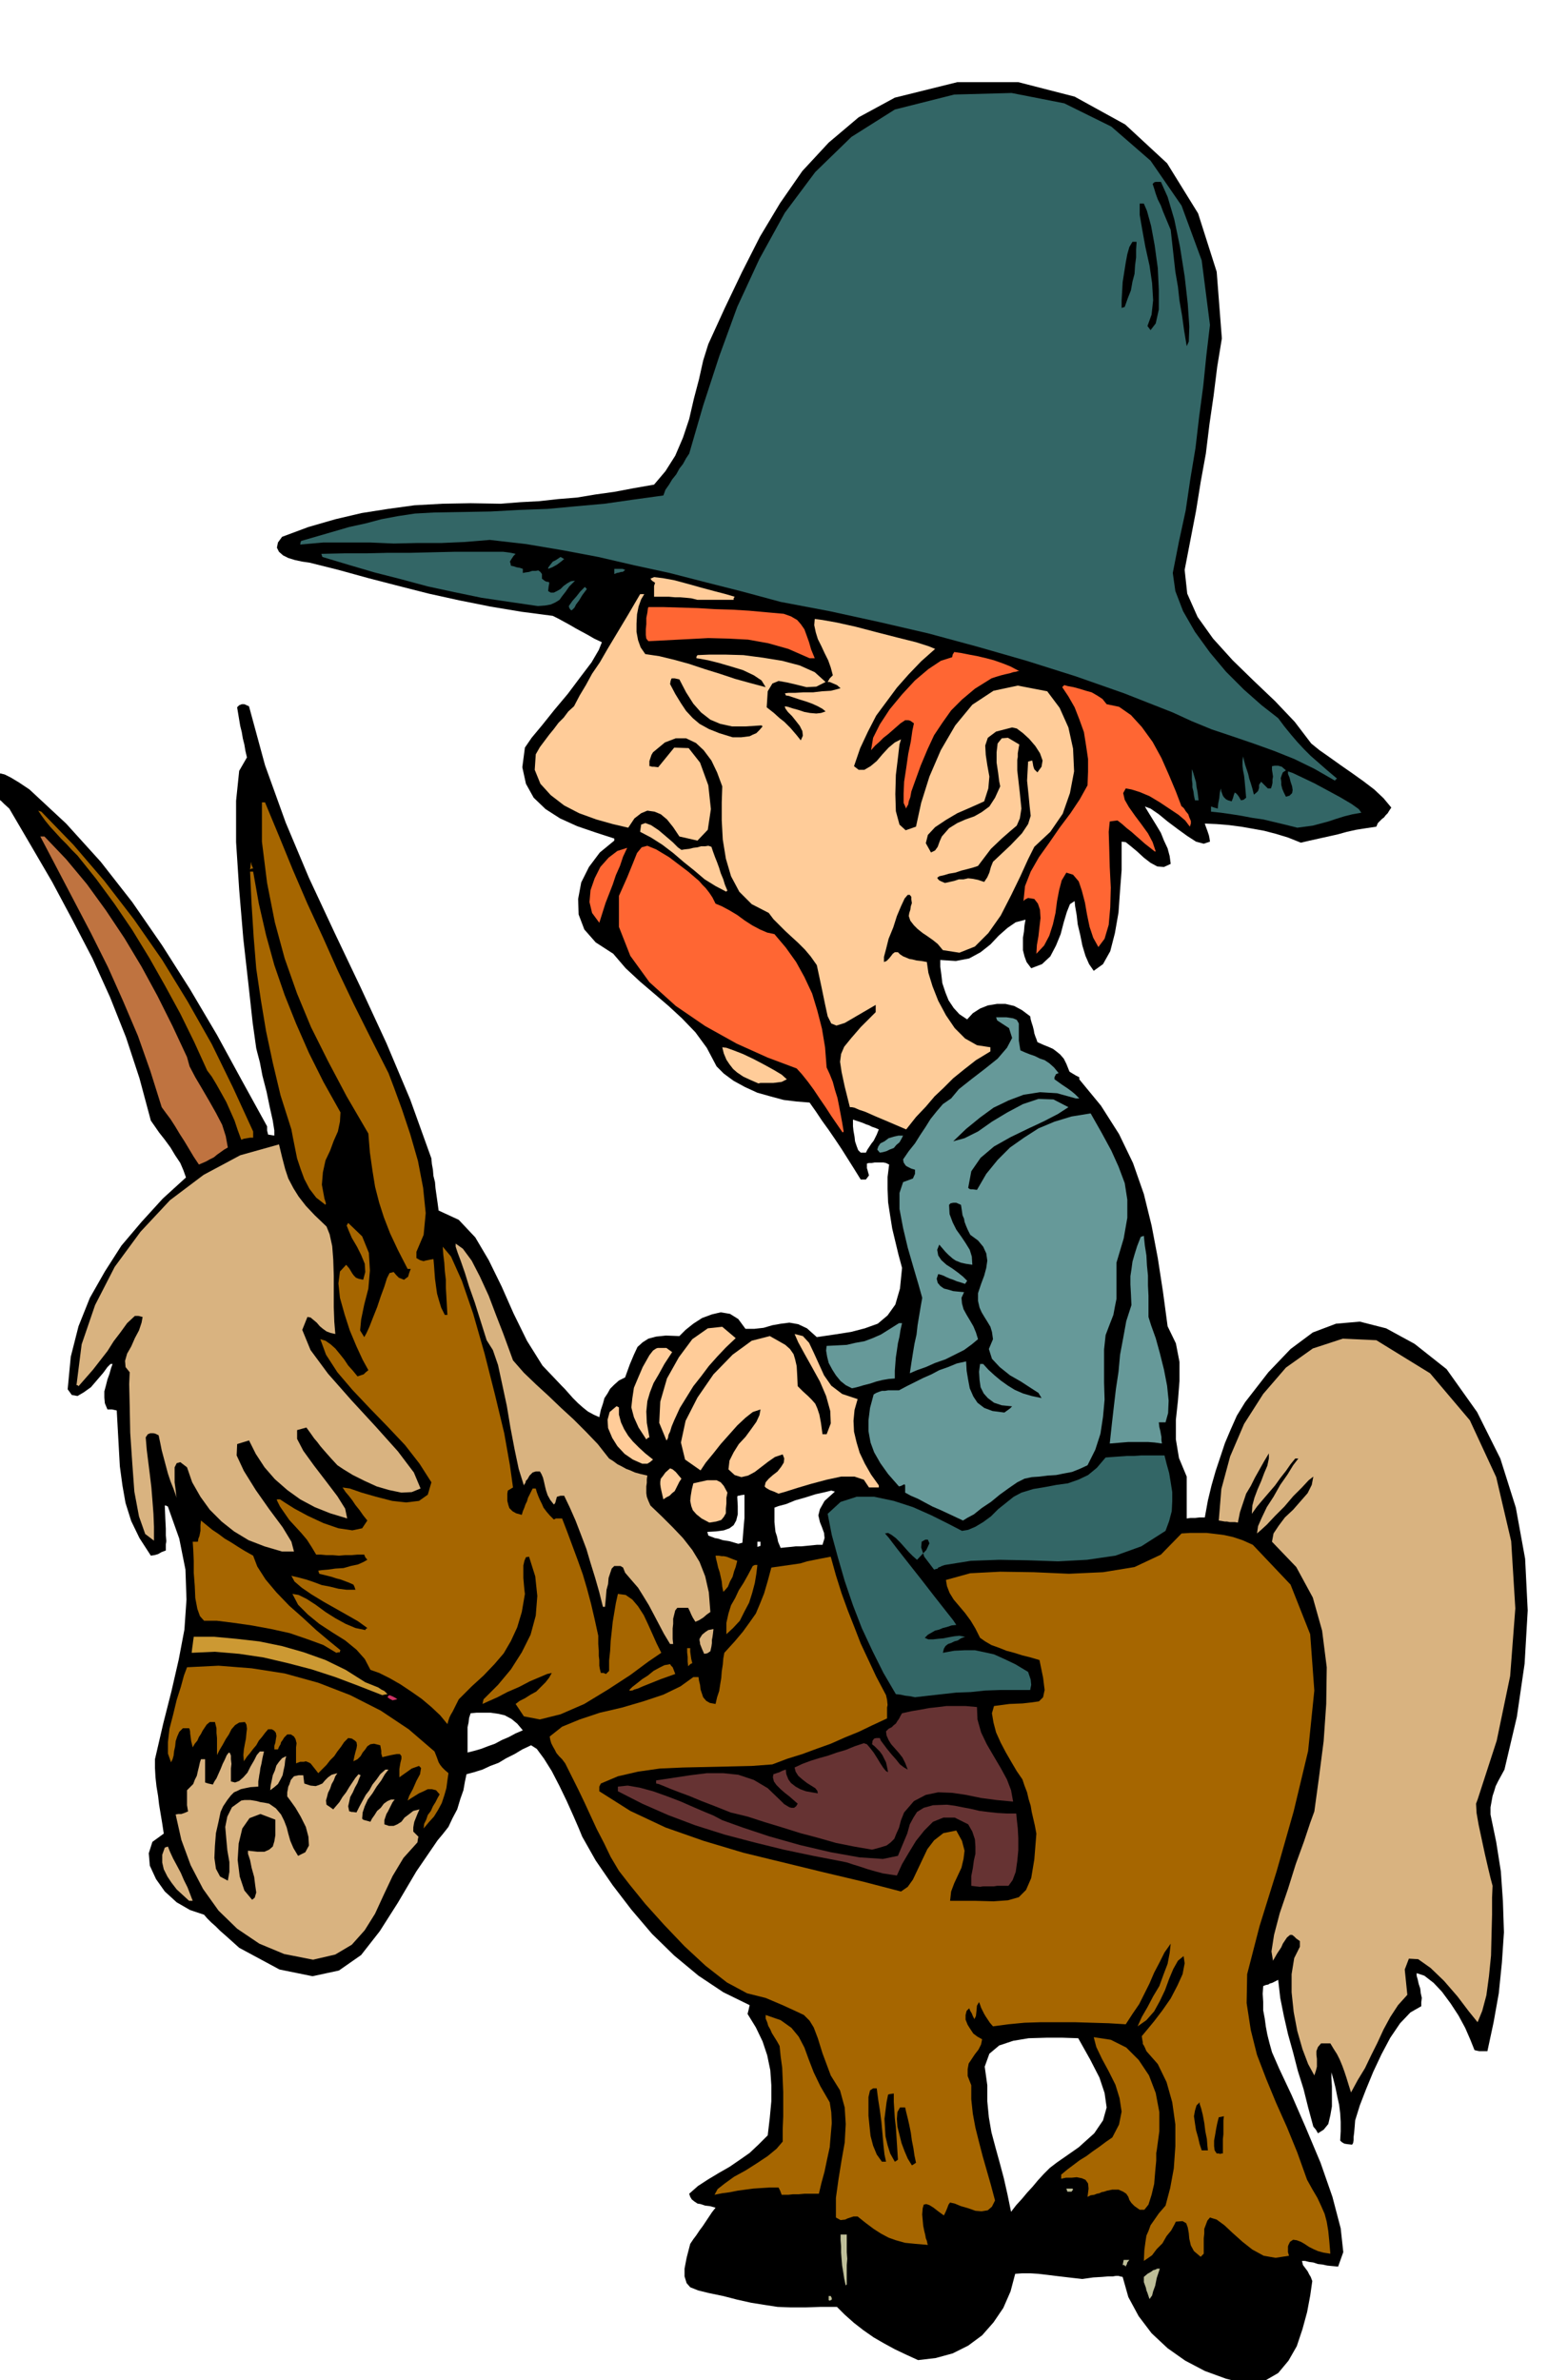 <svg xmlns="http://www.w3.org/2000/svg" fill-rule="evenodd" height="744.396" preserveAspectRatio="none" stroke-linecap="round" viewBox="0 0 3035 4607" width="490.455"><style>.brush1{fill:#000}.pen1{stroke:none}.brush2{fill:#bfbf99}.brush3{fill:#a66600}.brush4{fill:#d9b380}.brush5{fill:#633}.brush7{fill:#366}.brush9{fill:#fc9}.brush10{fill:#699}.brush12{fill:#f63}</style><path class="pen1 brush1" d="m2417 4615-44-11-41-15-38-20-34-24-31-29-25-33-20-37-11-39-5-1-3-1h-5l-6 1h-9l-12 1-17 1-21 3-18-2-17-2-17-2-16-2-17-2-16-1h-15l-14 1-9 34-14 32-19 28-22 25-27 20-30 15-33 9-34 4-24-11-21-10-22-12-19-11-20-14-18-14-18-16-15-15h-32l-29 1h-28l-26-1-26-4-25-4-27-6-27-7-29-6-20-5-15-6-7-8-4-13v-15l4-21 7-27 6-9 6-8 6-9 6-8 6-9 6-9 6-9 7-9-11-3-9-1-9-3-6-1-6-4-5-4-3-5-2-6 17-15 20-13 20-12 21-12 19-13 20-14 17-16 18-18 4-34 3-32v-31l-2-29-6-29-9-27-13-27-16-26 2-8 2-9-51-25-48-32-47-39-43-42-40-47-36-47-33-48-26-46-7-17-10-23-13-29-14-29-15-29-15-24-14-19-11-7-17 8-15 9-16 8-15 9-16 6-15 7-16 5-15 4-3 14-3 17-6 17-6 20-9 17-8 17-11 14-10 12-41 60-36 61-35 55-36 46-43 30-51 11-64-13-78-42-10-9-10-9-9-8-8-7-9-9-8-7-8-8-6-7-27-9-26-15-23-21-17-24-12-26-2-24 7-22 22-16-3-20-3-18-3-18-2-17-3-18-2-18-1-18v-17l16-69 16-63 14-61 11-58 4-58-2-58-12-60-22-62-4-2h-2l1 25 1 20v13l1 11-1 6v12l-8 3-7 4-7 2-7 1-22-34-16-33-11-35-6-34-5-37-2-36-2-36-2-36-9-2h-9l-5-12-1-11v-12l3-11 3-12 4-11 3-11 3-8h-4l-6 6-8 11-12 14-12 14-14 10-12 7-11-2-8-11 6-63 15-59 22-55 29-51 32-50 39-46 41-45 45-41-5-14-6-14-10-15-9-15-11-15-11-14-9-13-7-10-22-82-26-79-31-78-34-75-39-75-39-73-42-72-41-70-10-9-6-6-7-5-6-3v-21l3-14 3-8 6-2 8 2 12 6 15 9 21 14 71 66 67 74 61 78 58 84 54 85 52 88 48 88 49 89v8l2 8 6 1 6 1v-10l-3-19-6-27-6-29-8-31-5-26-5-19-2-8-7-50-8-73-10-89-8-95-6-92v-80l6-58 15-26-3-13-2-12-3-12-2-12-3-12-2-12-2-12-2-12 4-4 5-2h5l9 4 31 114 40 111 45 107 50 107 50 105 50 108 46 109 41 114 1 11 2 11 1 12 3 12 1 12 2 14 2 14 2 15 39 18 32 34 26 44 25 51 23 52 26 53 30 48 38 40 5 5 8 9 8 9 10 10 9 8 10 8 11 6 11 5 3-14 4-12 3-11 6-9 5-9 8-8 9-8 12-6 9-25 8-19 7-15 10-9 11-7 15-4 19-2 26 1 12-12 15-12 17-11 19-7 17-4 18 3 16 10 14 19h17l18-2 17-5 17-3 16-2 17 3 17 8 19 17 34-5 32-5 27-7 25-9 19-16 15-21 9-31 4-40-7-26-6-25-6-25-4-25-4-26-1-25v-24l3-24-6-3-5-1h-17l-6 1h-5l-4 1v9l1 3 1 4 2 7-3 4-3 4h-10l-13-21-12-19-12-19-12-18-13-19-13-18-12-18-12-17-25-2-25-3-26-7-25-7-24-11-22-12-19-14-14-14-19-36-22-30-26-27-26-24-28-24-27-23-28-26-24-28-34-22-22-25-11-29-1-30 6-32 15-30 21-28 28-23v-4l-37-12-35-12-33-15-28-18-23-22-15-27-7-32 5-38 13-19 20-24 24-30 26-31 24-32 22-29 14-24 6-15-15-7-12-7-13-7-11-6-12-7-11-6-11-6-10-5-61-8-60-10-60-12-59-13-59-15-58-15-58-16-56-14-14-2-14-3-13-4-10-5-8-7-4-8 2-10 8-11 51-19 52-15 51-12 51-8 51-7 54-3 55-1 58 1 38-3 37-2 36-4 37-3 36-6 36-5 37-7 40-7 22-26 19-30 15-35 12-36 9-39 10-38 8-36 10-32 32-70 33-69 35-69 39-65 43-62 51-55 58-49 70-38 121-30h118l109 28 98 54 81 75 60 97 36 113 10 129-9 55-7 56-8 55-7 57-10 55-9 56-11 57-11 57 5 46 20 45 30 42 38 42 40 39 42 40 38 40 32 42 16 13 20 14 21 15 23 16 21 15 21 16 18 17 15 18-4 6-3 5-4 4-3 4-4 3-4 4-4 4-3 7-20 3-19 3-18 4-18 5-18 4-18 4-18 4-17 4-25-10-23-7-23-6-22-4-23-4-23-3-24-2-23-1 2 6 3 8 1 3 2 6 1 5 1 7-12 4-15-4-17-11-18-13-20-15-17-14-16-11-11-4 6 10 8 13 8 13 9 15 6 15 7 15 4 15 2 15-13 6-13-1-13-7-13-10-13-12-12-10-10-8-8-1v55l-3 39-3 43-7 40-9 35-14 25-18 13-9-13-7-16-6-20-4-20-5-21-2-18-3-17-1-10-9 6-6 15-6 20-6 23-9 22-11 21-16 15-21 8-9-12-4-11-3-12v-24l2-12 1-12 2-11-19 5-16 11-17 15-16 17-19 15-22 12-26 5-30-2v13l2 15 2 17 6 18 6 15 10 15 11 12 15 10 11-12 14-9 15-6 18-3h16l17 4 15 8 16 12 1 6 2 7 2 6 2 8 1 6 2 6 2 5 2 6 11 5 10 4 9 4 8 6 6 5 7 8 5 10 6 15 3 2 5 3 5 3 6 3v4l42 51 35 55 27 56 21 60 15 61 12 63 10 65 9 67 16 33 7 36v37l-3 38-4 37v38l6 36 15 36v81l7-1h9l9-1h10l6-33 7-29 8-28 9-27 9-27 11-26 12-27 16-26 45-58 43-45 43-32 45-17 46-4 51 13 55 30 62 49 59 83 45 90 30 95 18 99 5 100-6 103-15 103-24 102-6 11-6 11-5 10-3 10-3 9-2 11-2 11v14l11 53 9 57 4 58 2 60-4 59-6 59-10 56-12 56h-16l-5-1-4-1-8-20-10-23-13-24-15-23-17-23-16-17-18-14-15-5v5l2 7 2 9 3 9 1 9 2 9-1 8v8l-21 12-20 21-19 28-17 32-16 34-14 34-12 31-9 29-1 13-1 11-1 8v6l-1 6-2 3-9-1-6-1-5-3-3-3 1-18v-18l-1-17-2-16-4-18-3-15-4-16-4-14v11l1 16v39l-3 17-4 17-9 11-11 7-4-7-5-6-10-37-9-36-11-35-9-35-10-36-8-35-7-35-4-35-6 3-6 3-4 1-3 2-5 1-5 2-1 15 1 16v16l3 16 2 15 3 16 4 16 5 18 14 32 24 51 27 62 29 69 23 66 16 61 5 46-10 28-11-1-10-1-9-2-9-1-9-3-8-1-8-2h-6l2 8 6 8 3 4 3 6 3 5 3 8-4 28-6 32-9 33-11 33-16 28-20 24-26 15-31 7zm-951-1621 3-1 3-1v-8h-6v10zm45 2 9-1 11-1 9-1h11l10-1 10-1 10-1h11l4-13-1-10-4-11-4-10-3-13 3-12 9-16 20-18-7-2-12 3-18 4-19 6-21 6-17 7-15 4-8 3v28l1 10 1 9 3 9 2 10 5 12zm-82-8 4-1 4-1 1-13 1-12 1-12 1-11v-45l-7 1-4 1h-2l-1 2 1 18v16l-3 12-5 9-8 6-11 4-15 2-17 1 1 3 1 4 5 2 8 3 6 1 9 3 13 2 17 5zm-524 404 12-3 14-4 13-5 14-5 13-7 14-6 13-7 14-6-11-13-11-9-13-7-13-3-14-2h-28l-11 1-3 9-1 9-2 9v49zm1052 889 10-13 11-12 10-12 11-12 10-12 11-12 12-12 13-10 43-30 30-27 17-25 7-25-4-28-10-30-18-35-23-41-30-1h-32l-34 1-30 5-27 9-19 16-9 25 5 36v31l3 31 5 29 8 30 8 29 8 30 7 31 7 34zm-291-2050h10l3-6 4-6 4-6 4-5 3-6 3-6 2-5 2-5-7-3-6-2-6-3-6-2-7-3-6-2-6-2-6-2v13l1 9 2 11 1 9 3 9 3 8 5 5z"/><path class="pen1 brush2" d="m1606 4453-2-1v-8h4l2 4v3l-2 1-2 1zm619-3-2-6-2-6-2-5-1-5-4-11v-10l7-6 7-4 4-3 4-1 4-2h5l-6 18-3 15-4 11-2 8-3 4-1 2h-1v1zm-588-26-3-14-2-13-2-12-1-12-1-13v-12l-1-12v-11h12v34l1 13-1 12v38h-1l-1 2zm542-37-3-3h-3l1-5 1-5h11l-4 5-1 4-1 1-1 3z"/><path class="pen1 brush3" d="m2214 4376 1-21 2-15 2-13 4-9 4-11 7-10 9-13 13-15 9-34 7-38 3-43v-42l-6-43-11-39-17-35-22-25-3-7-2-4-2-3v-3l-1-5-1-7 10-12 14-17 16-21 16-23 13-25 10-22 4-21-2-14-11 9-9 16-8 19-8 22-10 21-11 20-15 17-17 12 8-18 11-19 11-21 12-20 8-22 8-21 4-21 2-18-12 17-10 20-10 19-9 21-10 20-10 20-13 19-13 20-33-2-33-1-33-1h-65l-32 1-31 3-30 4-6-7-4-6-4-6-3-5-3-6-3-6-2-6-2-5-4 7-1 11-1 9-3 6-3-6-2-5-3-5-2-5-5 5-2 8v9l4 10 5 8 6 9 8 6 9 5-2 10-5 10-7 9-6 9-6 9-2 11v13l7 18v27l3 28 5 27 7 28 7 27 8 28 8 28 8 30-6 12-8 7-12 2-12-1-14-5-14-4-12-5-9-2-3 4-3 8-3 7-3 6-11-8-9-7-8-5-6-2-5 1-2 7-1 12 2 22 2 10 2 8 1 6 2 5 1 5 1 3-24-2-20-2-18-5-14-5-15-8-14-9-16-12-15-12h-8l-6 2-6 2-4 2-9 1-9-5v-38l5-36 6-37 6-34 2-36-2-32-9-33-18-29-16-43-9-29-8-21-8-13-11-11-17-8-24-11-33-14-36-9-39-21-41-32-41-38-40-42-36-40-30-37-21-27-16-27-13-27-14-27-12-26-12-26-12-25-13-26-12-24-6-8-6-6-5-6-3-6-4-7-3-6-2-7-1-6 24-19 34-14 39-13 43-10 41-12 39-13 33-16 25-18h10l1 7 2 8 1 9 3 9 2 6 6 7 7 4 11 2 3-13 4-12 2-13 2-12 1-13 2-13 1-12 2-11 20-22 16-19 13-18 12-17 8-19 8-20 7-24 7-26 14-2 14-2 14-2 14-2 13-4 15-3 15-3 16-3 10 36 11 35 12 33 13 33 12 31 15 32 15 32 19 36 2 9 1 10-1 5v21l-28 13-27 13-27 11-27 12-28 10-27 10-29 9-29 11-40 3-43 1-45 1-45 1-45 2-42 6-39 9-33 14-3 6v9l60 38 68 32 74 26 77 23 78 19 78 19 76 18 73 19 13-9 10-14 9-19 9-19 10-21 13-17 18-14 25-5 11 20 5 19-2 16-4 17-7 15-7 15-6 16-2 18h47l37 1 28-2 21-6 14-14 10-23 6-36 4-50-3-16-3-13-3-13-2-12-4-13-3-13-5-13-4-12-11-16-10-17-11-19-10-19-9-20-5-19-3-18 4-14 30-4 25-1 18-2 14-2 8-8 3-14-3-24-7-34-17-5-16-4-16-5-15-4-15-6-14-5-12-7-10-7-9-18-9-15-11-15-11-13-11-13-8-13-5-13-2-12 47-13 58-3 65 1 68 3 66-3 61-10 51-24 40-41 16-1h33l17 2 16 2 18 4 18 6 20 9 73 77 38 96 8 109-12 117-28 117-33 116-33 106-24 93-1 56 8 52 12 48 18 47 19 46 21 47 20 49 19 53 10 18 10 17 7 15 7 16 4 15 3 18 2 20 2 24-13-2-11-3-9-4-8-4-9-6-7-4-8-3-7-1-6 4-3 6-1 3v11l2 7-26 4-23-4-22-12-19-15-19-17-16-15-15-11-13-4-5 6-3 8-3 8v9l-1 9v30l-3 3-3 3-13-11-6-11-3-13-1-11-2-11-3-8-7-4-13 1-3 6-6 11-9 11-8 14-11 11-9 12-10 7-6 4z"/><path class="pen1 brush3" d="m2206 4277-10-7-6-6-4-6-2-6-4-6-6-4-9-4h-12l-10 2-6 2-5 1-4 2-5 1-5 2-7 1-6 3 2-16-1-10-5-7-7-3-10-2-10 1h-11l-9 2v-8l12-10 12-9 12-9 13-8 12-9 13-9 12-9 13-9 13-25 5-25-4-26-8-26-13-26-13-24-11-23-5-19 33 5 30 15 24 24 20 30 13 34 7 37v37l-5 37-1 5v15l-2 21-2 24-5 21-6 19-8 10h-9zm-693-29-3-8-3-6h-18l-16 1-15 1-15 2-15 2-15 3-15 2-15 3 6-11 14-11 18-13 22-12 22-14 21-14 17-14 12-14v-25l1-24v-47l-1-24-1-23-3-22-2-20-5-9-5-8-5-8-3-7-4-7-2-7-3-7v-7l29 10 21 15 14 17 11 21 8 22 10 26 13 27 18 31 3 19 1 21-2 23-2 24-5 23-5 24-6 22-5 21h-28l-11 1h-11l-9 1h-13z"/><path class="pen1 brush2" d="m2066 4242-1-3-1-3h12l1 2-3 4h-8z"/><path class="pen1 brush1" d="m1765 4191-8-13-6-14-6-16-4-16-4-16-1-15 1-13 5-9h10l2 9 3 12 3 13 3 15 2 15 3 15 2 14 3 14-6 4-2 1zm-58-7-10-14-7-17-5-19-2-19-2-20v-36l3-13 6-4h7l1 8 2 15 3 19 3 23 2 22 2 23 2 18 3 14h-8zm25 0-9-16-5-16-4-17-1-16-1-18 2-16 2-16 3-15 4-1 7-1v16l1 16 1 16 2 17 1 15 1 16 1 16 1 16-4 3-2 1zm623-16-4-6-1-8v-11l2-11 2-12 2-10 2-8 1-4 5-1 5-1-1 8v27l-1 9v28h-3l-2 1-3-1h-4zm-29-6-4-12-3-13-4-14-2-13-2-14 2-11 3-10 6-6v3l3 9 3 12 3 16 2 16 3 15 1 13 1 9h-12z"/><path class="pen1 brush4" d="m2615 4050-5-16-4-13-4-12-4-11-5-12-5-10-7-11-6-10h-18l-6 7-3 8v7l1 8v15l-2 8-3 9-12-22-11-29-10-35-7-37-4-38v-35l5-31 11-22v-11l-7-5-4-4-4-3h-4l-6 5-4 6-4 6-3 7-4 6-4 6-4 7-4 7-3-18 5-32 11-42 16-47 15-48 16-44 12-36 8-22 9-66 9-70 5-72 1-71-9-71-18-64-32-59-47-49 3-16 10-15 12-16 16-15 14-16 14-16 8-16 3-16-9 7-13 14-17 17-17 20-18 18-16 17-12 11-7 6 2-14 7-16 10-21 13-20 13-23 14-20 11-18 10-13h-6l-9 11-9 13-11 14-10 14-12 14-12 14-11 13-10 14 1-16 4-15 6-16 7-16 6-16 6-14 3-14v-10l-9 15-9 16-9 16-8 16-9 15-6 18-6 18-4 20-6-1h-10l-5-1h-4l-6-1-6-1 5-61 17-63 27-63 37-58 44-51 52-37 58-19 65 3 104 64 77 91 51 110 29 124 8 130-10 131-26 125-37 114-3 8 1 18 4 23 6 28 6 28 6 26 5 21 4 15-1 23v33l-1 38-1 41-4 40-5 37-8 30-9 22-17-21-22-29-26-30-26-25-24-17-18-1-8 21 5 49-18 20-15 23-13 24-12 26-12 24-12 25-14 23-13 24zM606 3793l-56-11-48-20-43-29-36-35-30-42-24-46-18-49-11-49 5-1h6l6-2 7-3-1-6-1-6v-29l6-6 6-6 3-8 4-8 2-9 2-8 2-9 2-6h8v45l6 2 9 2 3-6 4-6 4-9 4-9 4-10 4-8 4-9 4-5 2 1 2 5v7l1 9-1 9v25l8 2 8-3 8-7 8-9 6-12 7-12 5-10 6-7h8l-3 13-2 11-2 8-1 8-1 5-1 7-1 6v10l-15 1-10 2-9 2-6 3-7 3-6 6-7 9-8 12-5 11-4 19-5 22-2 25-1 23 3 21 8 15 15 8 3-17v-19l-4-23-2-22-2-23 4-20 9-18 18-13 6-1h12l6 1 6 1 7 2 7 1 10 2 13 9 10 12 6 12 5 13 3 12 4 14 6 14 9 15 14-7 7-13-1-17-5-19-10-20-10-17-10-14-6-8v-8l1-5 1-6 2-4 3-9 6-7 9-2h9l1 8 1 8 12 4 10 1 6-2 7-3 5-6 6-6 7-5 11-3-4 6-3 8-4 7-3 9-4 8-2 8-2 7 1 8 6 4 7 5 6-7 6-7 6-10 7-9 6-10 6-9 6-9 6-7 2 1 2 1-3 7-3 8-5 9-4 9-5 9-2 9-2 9 2 10h2l2 1h3l7 1 6-12 6-11 6-11 7-9 6-11 8-10 7-10 10-9h6l-7 9-7 12-9 12-8 13-9 12-6 13-4 12-1 12 2 2 3 1 4 1 7 2 3-6 5-7 5-8 7-6 6-8 7-5 7-3h7l-4 5-3 6-3 6-3 6-3 5-2 6-2 6v8l9 3h9l7-3 8-5 6-8 8-6 9-7 12-3-4 9-4 10-2 5-1 5-1 6v8l5 5 5 5-1 4-1 7-27 30-21 35-17 36-17 37-20 32-25 28-32 19-43 10zm-240-114-12-11-12-11-10-13-8-12-7-14-3-13v-15l5-14 3-1 3-1 4 10 6 13 7 13 8 15 6 14 7 14 5 13 5 13h-7z"/><path class="pen1 brush1" d="m488 3677-15-18-9-27-4-32 2-32 7-29 14-20 21-8 29 11v30l-2 12-3 10-7 6-9 4h-14l-18-2v6l4 12 3 15 5 18 2 16 2 14-3 10-5 4z"/><path class="pen1 brush5" d="m1897 3652-9-1-8-1v-19l3-15 2-15 3-13v-14l-1-14-5-15-8-14-26-13h-22l-20 8-17 17-16 20-14 23-13 22-10 22-14-2-13-2-15-4-14-4-15-5-13-4-12-4-9-2-57-11-57-12-57-14-57-15-57-18-53-20-50-22-47-24v-9l19-2 23 4 26 7 28 10 26 10 25 11 21 9 17 7 17 9 39 14 51 17 60 17 60 14 56 10 45 3 29-6 10-24 8-19 5-18 7-13 7-11 13-8 18-5 27-1 15 2 15 3 16 3 17 4 16 2 18 2 18 1h19l1 11 2 18 1 19v23l-2 21-3 21-6 16-8 11h-22l-6 1h-21l-6 1z"/><path class="pen1 brush5" d="m1688 3580-35-6-35-7-35-10-34-9-35-11-33-10-34-11-33-8-30-12-26-10-24-10-19-7-18-7-12-5-10-4-5-1v-6l33-5 33-5 32-4h32l29 3 30 10 27 16 27 26 5 5 10 6 4 1h5l4-3 3-5-8-7-8-7-9-7-8-7-8-8-5-7-2-8 1-6 6-2 6-2 6-3 6-2 1 9 4 10 5 7 9 7 9 5 11 4 11 2 12 2-1-5-4-5-8-5-8-5-9-7-8-7-5-8-2-8 15-7 16-6 16-5 18-5 17-6 17-5 17-7 18-6 6 2 6 7 7 9 7 11 6 10 6 9 5 6 4 2-2-10-2-9-4-8-3-6-5-7-5-5-5-5-5-4 1-7 3-4 4-1h7l2 5 6 8 6 8 9 11 8 9 8 10 8 6 7 4-5-13-5-10-7-9-7-8-8-9-5-8-4-9-1-8 5-5 6-3 4-4 4-3 3-5 3-4 3-6 3-5 18-4 18-3 16-3 18-2 16-2h37l22 2 1 24 7 25 11 23 14 24 13 22 12 22 8 21 4 22-32-3-30-4-29-6-27-4-27-1-24 5-23 12-19 22-6 15-4 15-5 11-4 10-7 7-8 6-13 4-15 4z"/><path class="pen1 brush3" d="m820 3539 1-9 4-8 3-9 6-8 4-9 5-8 4-8 4-7-7-8-8-2h-8l-8 4-9 4-8 5-8 5-6 4 3-9 7-13 7-16 7-13 2-12-4-4-14 5-24 17v-16l2-12 2-8v-5l-3-4h-6l-11 2-17 4-2-7v-5l-1-6-1-5-12-3-7 1-6 4-4 6-5 6-4 7-6 6-8 4 2-10 2-8 2-7 1-6-1-6-3-3-6-4-7-1-8 8-6 9-7 9-6 9-8 8-7 9-8 8-8 8-7-9-4-5-4-5-4-2-5-2-4 1h-7l-8 3v-31l1-8-2-8-3-5-6-4h-7l-6 6-3 5-3 4-1 4-3 5-2 5h-7v-7l2-6 1-7 1-6-1-6-3-4-5-3h-7l-6 7-6 8-6 7-5 9-6 7-6 8-6 7-6 9-1-12 1-11 2-11 2-10 1-11 1-8-1-8-3-5-11 1-8 5-7 8-5 10-6 9-6 11-6 10-5 10v-33l-1-10v-9l-2-8-1-4h-10l-6 5-4 6-4 6-3 6-4 6-3 7-5 6-4 7-3-12-1-8-1-7v-3l-1-5-1-2h-12l-7 7-4 9-3 9-1 10-2 9-1 9-2 7-3 6-6-17v-22l3-26 7-27 7-29 8-25 6-22 6-16 61-3 64 5 64 10 65 18 62 24 59 30 54 36 50 43 4 10 4 11 3 5 4 5 5 5 7 6-2 14-2 15-4 14-5 15-7 13-8 13-10 11-10 12z"/><path class="pen1 brush4" d="m523 3465 1-10 2-9 2-10 4-9 3-10 5-7 6-7 8-4-2 8-1 10-2 9-2 10-4 8-5 9-7 6-8 6z"/><path class="pen1 brush3" d="m866 3337-14-17-17-16-19-16-20-14-21-14-21-12-20-10-17-6-11-21-16-18-22-18-24-15-26-17-22-18-19-19-11-21 12 2 16 8 17 11 19 14 19 12 20 11 19 8 19 4 1-2 3-2-18-13-21-12-23-13-23-13-23-14-19-13-14-12-6-11 13 3 15 4 15 5 16 6 16 3 16 4 16 2h17l-2-6-2-4-9-4-8-3-8-3-8-2-9-3-8-2-8-2-8-2-1-3-1-3 7-1 12-1 14-2 16-1 14-4 14-3 11-5 7-4-4-5-2-5h-13l-12 1h-12l-12 1-12-1h-12l-11-1h-9l-9-15-9-14-11-13-11-12-12-13-9-13-9-13-6-12v-2h6l9 6 19 12 26 14 30 14 29 10 27 4 19-4 10-15-8-10-7-10-8-10-6-9-7-9-6-7-4-6-2-3 14 2 23 8 28 8 31 8 27 3 25-3 17-12 7-24-23-36-28-36-34-36-34-35-34-36-29-34-22-34-11-30 10 3 10 7 9 8 9 11 8 10 8 12 9 10 9 11 6-2 6-2 4-4 5-4-11-20-12-26-13-31-10-31-9-32-3-28 3-23 12-13 6 7 6 10 3 4 4 4 5 2 9 2 4-15-1-16-7-17-8-16-10-17-6-14-4-10 3-5 27 26 13 32 2 34-3 35-8 31-6 29-2 21 8 13 4-7 6-13 7-18 8-20 7-21 7-19 5-16 5-10 4-1 4-1 5 6 5 5 5 2 5 2 4-3 4-3 2-7 3-8h-6l-19-37-15-32-12-31-9-28-8-31-5-31-5-35-3-37-42-72-36-68-33-66-27-65-24-68-19-70-15-76-10-80v-76h6l27 65 27 66 28 65 30 65 29 65 31 65 33 66 34 67 11 29 15 41 16 48 15 52 10 52 5 49-4 42-14 33v12l7 4 7 2 3-1 5-1 5-1 6-1 1 11 1 14 1 13 2 15 2 14 4 14 4 13 7 14h5l-1-18-1-18-1-17v-15l-2-17-1-16-2-16-1-15 16 19 21 47 22 64 22 77 20 79 18 75 11 62 6 43-5 3-5 3-1 6v14l2 8 2 6 6 6 7 4 11 3 2-7 3-7 2-6 3-6 2-7 3-6 3-6 3-6h6l2 7 3 8 3 7 4 8 3 7 6 8 6 7 8 8 4-2h12l10 26 10 27 10 27 10 28 8 27 8 30 7 30 7 32v16l1 13v10l1 8v11l1 6 2 8h5l5 2 3-3 3-3v-20l2-19 1-19 2-18 2-19 3-18 3-18 4-18 15 2 13 9 11 13 11 17 8 17 9 20 8 18 9 18-25 17-35 26-43 28-46 28-46 20-40 10-31-6-16-24 8-6 10-5 11-7 11-6 9-9 9-9 7-9 5-9-9 2-14 6-19 8-21 11-23 10-19 10-18 8-11 5 1-5 1-4 28-28 25-30 21-33 17-34 10-37 3-38-4-38-12-38-6 1-3 7-2 9v24l1 12 1 11 1 8-6 35-9 30-12 26-14 24-18 21-21 22-23 21-25 25-3 6-3 6-3 6-3 6-3 5-3 6-2 6-2 7z"/><path class="pen1" style="fill:#c36" d="m760 3291-6-3-4-3 2-3 2-1 5 2 4 2 2 1 4 3-5 1-4 1z"/><path class="pen1 brush7" d="m1771 3285-10-2-9-1-9-2-9-1-24-41-21-42-21-45-17-44-16-47-13-45-12-44-8-41 25-23 31-10h34l38 8 37 12 36 16 32 16 27 14 12-2 14-6 15-9 15-11 14-14 15-12 15-12 15-8 23-7 24-4 21-4 22-3 20-7 19-9 17-14 17-20 13-1 14-1 14-1h14l14-1h45l4 16 5 18 3 18 3 19v18l-1 19-5 19-7 19-47 30-50 18-55 8-56 3-58-2-56-1-55 2-50 8-6 2-4 2-3 1-1 2-4 1-3 1-19-25-6-18 1-11 7-4h5l3 7-6 13-18 19-8-7-8-8-8-9-8-9-9-9-8-6-7-4-6 1 7 8 16 21 22 28 26 33 24 31 22 28 15 19 6 9-9 1-9 3-8 2-7 3-8 2-7 4-7 4-6 6 7 3h9l9-1 11-1 10-2 11-2 10-1 11 2-8 3-6 4-7 2-6 3-6 2-5 4-3 5-2 8 22-4 21-1h19l19 4 18 4 20 9 21 10 25 15 2 6 3 9 1 10-2 10h-58l-29 1-28 3-28 1-27 3-27 3-26 3z"/><path class="pen1" style="fill:#c93" d="m740 3281-46-18-45-17-46-15-46-12-47-11-47-7-47-4-45 2 1-9 1-7 1-8 1-7h40l43 4 44 5 44 9 42 12 42 15 39 19 38 24 10 4 10 4 5 2 6 4 6 3 6 6-6 1-4 1z"/><path class="pen1 brush3" d="m1220 3273-1-1-1-1 6-6 9-7 10-8 11-7 11-9 11-6 10-5 11-2 2 3 3 3 2 5 3 8-28 10-20 8-15 6-9 4-7 2-4 2h-3l-1 1zm112-48-1-9v-9l-1-9v-8h6v7l1 7 1 7 2 8-4 2-4 4z"/><path class="pen1 brush4" d="m1363 3201-4-9-2-5-2-5v-2l-1-5v-3l5-8 6-5 6-4 10-2-1 9-1 7-1 5v6l-1 7-2 9-6 4-6 1z"/><path class="pen1 brush3" d="m651 3199-25-15-30-11-35-12-36-8-38-7-35-5-32-4h-25l-8-9-5-14-4-21-1-23-2-26v-23l-1-22-1-15h10l1-6 2-5 1-5 1-5v-11l1-9 11 9 11 9 12 8 12 9 12 7 14 9 13 8 16 9 8 21 16 25 21 25 25 26 26 23 26 24 25 21 22 18-1 2v2h-3l-4 1z"/><path class="pen1 brush4" d="m1297 3182-12-20-10-19-10-19-9-17-11-18-10-16-13-15-12-14-2-5-2-5-5-3h-12l-5 5-3 9-3 9-1 12-3 11-1 12-1 11-1 10h-4l-7-28-8-28-9-29-8-27-11-29-10-26-11-25-11-23h-7l-7 2-2 7-1 4-1 2-2 2-7-9-5-9-3-9-2-8-2-9-2-8-3-7-3-5h-8l-6 2-6 6-4 7-3 3-1 4-2 3-1 2-10-32-8-38-8-42-7-42-9-42-8-37-10-29-12-19-12-38-11-35-11-31-8-26-8-23-6-16-4-12v-6l14 10 17 23 16 31 17 37 14 37 14 36 11 30 8 22 21 24 24 23 24 22 24 23 24 22 24 24 23 24 22 28 8 5 8 6 8 4 9 5 8 3 9 4 11 3 13 3-1 7v7l-1 7v13l1 7 3 8 4 9 22 21 22 22 19 20 18 23 14 23 11 28 7 31 3 38-7 5-7 6-8 5-7 3-5-8-3-6-3-7-3-6h-21l-4 5-2 8-2 8v10l-1 9v20l1 10h-6z"/><path class="pen1 brush3" d="M1406 3163v-22l4-18 5-16 8-14 7-15 9-14 9-16 9-17 4-2h5l-2 17-3 18-5 19-6 19-9 17-9 18-13 14-13 12zm-6-82-2-10-1-10-2-9-2-9-3-9-2-9-2-8-1-6h6l6 1h4l5 1 3 1 5 2 5 2 8 3-1 4-2 8-3 8-3 11-5 9-4 10-5 6-4 4z"/><path class="pen1 brush4" d="m546 3003-34-10-31-12-28-17-24-19-23-23-18-25-16-28-10-29-13-10-7 2-4 8v29l2 15 1 10 1 5-6-17-6-15-5-15-4-15-4-15-4-15-3-15-3-14-6-3-4-1h-6l-5 2-4 6 2 24 3 24 3 24 3 25 2 25 2 26 1 25v27l-17-13-12-34-9-48-4-55-4-59-1-52-1-42 1-23-8-10-1-12 4-14 8-14 7-16 8-15 5-15 2-11-8-2h-7l-15 14-13 18-13 17-12 19-14 18-14 18-14 16-14 16-2-2h-2l10-79 26-76 38-74 50-68 57-61 65-49 71-38 75-21 6 25 6 23 6 18 10 19 10 16 14 18 17 18 23 22 6 15 5 23 2 26 1 31v61l1 28 2 24-9-2-8-3-7-5-6-5-6-7-6-5-6-5-6-1-10 25 16 39 34 46 45 51 47 51 43 48 31 41 13 31-17 7-20 1-24-5-24-7-24-11-22-11-18-11-12-8-12-13-8-9-7-8-6-7-6-8-6-7-7-10-8-11-18 5v17l12 23 21 29 23 30 22 29 15 24 4 19-33-10-30-12-28-15-25-18-24-21-20-23-17-26-13-26-23 7-1 22 14 30 23 37 26 37 26 35 17 28 5 19h-23z"/><path class="pen1 brush9" d="m1373 2947-15-8-10-8-7-8-3-8-2-10 1-10 2-12 3-12 9-2 9-2 9-2h18l8 4 6 7 7 13-2 10v11l-1 10v9l-4 7-5 6-10 3-13 2z"/><path class="pen1 brush10" d="m1864 2943-15-7-15-7-15-7-14-6-15-8-13-7-14-6-11-6v-14l-1-2h-1l-6 3-4 1-21-24-15-21-12-21-7-19-4-22v-21l3-24 7-26 5-3 5-2 6-2h6l6-1h21l15-8 16-8 16-8 16-7 15-8 17-6 17-7 18-4 1 18 3 18 3 16 7 16 8 12 13 10 16 6 23 3 7-5 4-3 2-2 2-2-20-2-15-5-12-9-8-9-6-12-2-14-1-16 2-15h6l10 11 12 11 12 10 14 10 13 8 16 7 17 5 19 4-6-10-14-9-20-13-21-12-20-16-15-16-6-19 8-19-2-14-3-10-6-10-5-8-6-10-4-9-3-13v-15l6-18 6-16 4-15 2-14-2-14-6-13-10-12-15-11-5-10-3-7-3-8-1-6-3-7-1-7-1-7-1-6-9-4h-6l-5 1-3 3 1 18 6 16 7 14 10 14 8 12 8 13 4 13 1 16-13-2-9-2-10-4-6-4-8-7-6-6-6-7-6-7-4 10 2 11 6 9 10 9 11 7 11 8 10 8 8 8-2 3-2 3-9-3-7-2-7-3-6-2-7-3-6-3-6-2-4-1-3 9 2 8 5 6 7 5 8 2 10 3 10 1 11 1-5 11 1 11 3 11 6 11 6 10 7 12 5 12 4 13-12 10-15 11-18 9-18 9-20 7-18 8-17 6-14 6 3-20 3-19 3-18 4-18 2-18 3-18 3-18 3-17-7-25-10-34-11-38-9-38-7-37v-31l7-21 19-7 4-9v-8l-7-2-4-2-4-2-3-2-4-6-1-6 11-16 12-15 10-16 10-15 10-16 12-15 12-14 16-11 15-18 24-19 26-20 25-20 18-21 10-19-6-19-23-15-1-3-1-3h20l13 2 7 3 4 7v33l3 19 9 4 10 4 9 3 10 5 9 3 9 6 9 8 9 11-5 2-1 2-2 4v4l14 10 12 8 8 6 6 5 5 5 3 3h-7l-36-10-33-2-32 5-29 11-29 14-26 19-27 22-25 24 22-6 26-13 27-19 30-18 30-16 30-10 29 1 29 15-20 13-27 14-32 15-33 16-32 18-26 22-18 26-6 32 2 2 3 1h4l8 1 18-31 22-27 24-24 27-19 28-18 31-13 33-10 37-6 21 37 19 35 14 31 12 32 5 32v35l-7 40-14 47v70l-3 15-3 16-7 18-8 21-3 28v64l1 33-3 33-5 33-10 31-15 30-15 7-15 6-16 3-15 3-16 1-16 2-15 1-14 3-14 7-16 11-18 13-17 14-18 12-15 12-13 7-8 5z"/><path class="pen1 brush9" d="m1284 2902-3-13-2-9-1-7v-5l1-6 4-5 5-7 9-8 5 2 6 5 5 6 6 7-4 6-3 6-3 6-3 6-5 4-5 5-6 3-6 4zm223-11-9-4-8-3-7-4-3-3 2-8 6-7 8-7 9-7 7-9 5-8 1-8-3-8-15 5-13 9-13 10-13 10-13 7-13 3-13-4-12-11 2-17 8-16 10-16 13-14 11-15 10-14 6-13 2-11-15 5-14 11-16 15-16 18-16 18-15 19-14 17-10 15-30-21-8-33 9-42 23-45 31-45 37-38 37-27 35-9 16 9 14 8 9 8 7 10 3 10 3 13 1 17 1 22 10 10 10 9 7 7 7 8 4 9 4 12 3 16 3 22h8l8-21-1-24-8-29-12-28-16-29-14-25-12-22-7-16 16 4 12 13 9 19 10 22 10 22 14 20 21 16 30 10-6 21-2 21 1 21 5 21 6 20 10 21 12 21 15 21v4h-19l-10-15-18-6h-26l-28 6-30 8-27 8-22 7-14 4zm-264-58-18-8-16-11-14-15-10-16-8-19-1-16 4-15 13-11h1l4 2v14l4 15 6 13 8 13 9 11 12 12 12 11 15 12-6 5-5 3h-10z"/><path class="pen1 brush10" d="m2148 2794 4-37 4-35 4-34 5-33 3-33 6-32 6-33 10-31-1-22-1-18v-16l2-13 2-15 4-14 5-16 7-18 3-1 3-1 2 19 3 19 1 19 2 20v19l1 20v41l5 16 9 25 8 29 8 32 6 31 3 29-1 24-5 18h-13l1 9 2 8 1 6 1 5v6l1 7-14-2-13-1h-38l-12 1-12 1-12 1z"/><path class="pen1 brush9" d="m1290 2788-14-34 2-41 13-45 23-41 26-35 30-21 28-3 26 22-19 18-17 18-16 18-15 20-15 19-13 21-13 21-11 24-5 12-3 10-3 6-1 6-2 4-1 1zm-39-2-15-23-9-20-5-19 2-18 3-20 8-19 9-21 13-23 7-9 6-4 3-1h17l4 3 7 5-15 23-11 20-10 17-7 18-5 17-2 20 1 22 5 28-3 1-3 3z"/><path class="pen1 brush10" d="m1649 2687-12-6-10-8-9-11-7-11-7-13-3-12-2-12 1-9 20-1 19-1 17-4 17-3 16-6 16-7 16-10 19-12h6l-3 13-2 13-3 13-2 14-2 13-1 13-1 13v15l-12 1-12 2-12 3-12 4-12 3-10 3-8 2-5 1z"/><path class="pen1 brush3" d="m630 2332-18-14-13-17-10-19-7-19-7-21-4-20-4-20-3-16-21-66-15-63-13-61-10-60-9-61-5-61-4-63-3-64h6l11 62 14 61 16 58 20 58 22 55 25 57 28 56 33 59-1 18-4 19-8 18-7 19-9 19-5 23-2 24 5 27 2 6 1 4-1 1v1z"/><path class="pen1" style="fill:#bf7340" d="m385 2254-10-15-9-15-9-15-9-14-9-15-9-14-9-12-8-11-22-70-24-68-29-68-29-65-33-66-33-63-33-63-32-61h8l42 44 40 48 37 51 36 54 33 55 31 57 29 58 28 60 5 18 11 21 13 22 14 24 13 23 12 23 7 22 4 22-7 4-7 5-7 5-6 5-8 4-7 4-7 3-7 3z"/><path class="pen1 brush10" d="m1703 2231-5-6 2-6 4-6 8-4 8-6 10-3 9-2h9l-3 6-4 7-6 5-5 6-8 3-6 3-7 2-6 1z"/><path class="pen1 brush3" d="m467 2206-7-19-6-18-8-18-8-18-10-18-9-16-9-15-9-12-25-55-27-55-30-55-30-53-33-54-34-50-36-49-36-45-11-11-10-11-11-11-10-11-11-12-9-11-8-11-6-9 3 1 3 1 62 64 60 70 57 74 55 79 49 80 47 83 41 84 39 85v12h-6l-6 1-6 1-5 2z"/><path class="pen1 brush12" d="m1631 2192-11-16-11-16-11-17-11-16-12-18-11-15-12-15-10-11-56-21-60-27-61-34-57-39-51-46-37-51-22-56v-60l16-36 11-27 8-20 9-11 11-3 17 7 25 15 37 28 7 6 7 6 7 6 7 8 6 6 7 9 6 9 6 12 12 5 15 8 15 9 15 11 14 9 15 8 14 6 14 3 22 26 20 28 16 29 15 32 10 33 9 35 6 36 3 39 6 13 6 15 4 15 5 16 3 15 3 16 3 16 3 18-1 1-1 1z"/><path class="pen1 brush9" d="m1754 2186-35-15-26-11-18-8-12-4-9-4-5-1h-4l-10-40-6-28-3-20 2-15 6-14 13-16 19-22 29-29v-14l-36 21-24 14-16 5-10-4-7-14-5-23-7-34-9-42-12-17-11-13-13-13-12-11-13-12-11-11-12-12-9-12-33-17-24-24-16-30-10-34-6-37-2-37v-35l1-31-10-27-11-23-15-20-15-14-19-9h-20l-21 8-23 19-3 5-2 6-2 6v10h2l3 1h4l8 1 31-38 28 1 22 28 16 44 5 46-6 40-20 21-35-8-12-18-12-15-12-10-12-5-14-2-12 5-13 10-12 18-30-7-32-9-33-12-29-15-26-20-20-22-11-27 2-30 8-14 9-12 9-12 9-11 9-12 10-10 9-12 11-10 11-21 12-20 12-22 15-22 15-26 18-30 21-35 24-41h8l-6 10-5 14-3 15-1 18v16l3 16 5 14 9 13 27 4 29 7 29 8 30 10 29 9 30 10 29 8 30 8-8-13-15-10-21-10-23-7-24-7-20-5-16-3-7-1v-3l2-3 23-1h31l35 1 38 5 37 6 34 9 29 13 21 19-18 9-19 1-20-5-17-4-17-3-12 5-9 15-2 31 14 11 11 10 9 7 7 7 5 5 6 7 6 7 8 10 4-9-1-9-5-10-7-9-8-10-8-8-5-7-1-4 6 1 9 3 11 3 12 4 11 2 12 1 9-1 9-3-6-5-9-5-11-5-11-4-13-4-12-4-9-3-6-1-1-3-1-1 7-1h13l16-1h19l17-2 17-1 12-3 7-2-7-6-7-3-7-3h-4l4-7 6-6-4-15-5-14-7-14-6-13-7-14-4-13-3-14 1-12 15 2 28 5 36 8 42 11 39 10 36 9 25 8 12 5-27 24-24 25-23 26-20 27-20 27-16 31-15 32-12 35 9 7h11l12-7 12-10 11-13 12-13 12-10 12-6-3 10-3 26-4 33-1 37 1 33 7 26 12 11 20-7 10-46 16-51 22-51 28-48 33-40 41-27 47-10 57 11 24 32 17 38 9 41 2 44-8 42-14 40-24 35-31 29-12 24-15 33-18 37-20 39-24 34-26 26-30 12-32-5-10-12-10-8-10-7-9-6-10-8-7-7-7-9-3-9 1-6 2-6 1-7 2-6-1-7v-5l-3-4h-4l-6 7-7 15-8 19-7 22-9 22-5 20-4 15v10l5-2 5-5 4-5 3-4 4-3h6l4 4 6 4 5 2 7 3 6 1 8 2 9 1 11 2 3 21 8 26 11 28 15 28 17 25 20 20 23 13 26 4v8l-28 17-23 18-21 17-18 18-18 17-17 20-19 20-19 24zm-286-89-16-7-13-6-12-8-8-7-7-9-6-9-5-12-3-12 8 1 14 5 18 7 21 10 19 10 20 11 15 9 10 9-4 2-6 3-8 1-8 1h-25l-4 1z"/><path class="pen1 brush12" d="m2006 1846 1-17 3-17 2-18 2-17-1-16-4-12-7-9-12-2-6 3-3 3 3-29 11-28 16-28 20-28 20-29 21-28 18-27 15-27 1-26v-25l-4-27-4-25-9-25-9-23-12-21-12-18 2-2 2-2 7 2 11 2 11 3 13 4 11 3 12 7 9 6 8 10 24 5 23 16 21 23 21 29 17 31 15 34 13 31 11 29h1l4 4 3 5 5 6 2 6 3 7v5l-2 6-9-12-13-11-18-12-18-12-20-12-19-8-16-5-11-2-5 9 3 13 8 14 12 17 12 16 13 18 9 17 6 18h-2l-10-8-9-7-9-8-8-7-9-8-9-7-9-8-9-7-8 1-7 1-2 20 1 31 1 37 2 40-1 38-3 34-8 27-12 16-10-18-7-21-5-24-4-23-6-23-6-18-11-13-13-4-9 15-5 19-4 21-3 23-5 22-7 22-10 19-15 16zm-846-60-14-19-5-21 2-23 8-23 11-22 16-18 17-13 19-6-8 17-6 18-8 18-6 18-7 18-7 18-6 19-6 19z"/><path class="pen1 brush9" d="m1406 1726-21-11-21-13-20-17-20-16-21-18-21-16-22-14-21-11 2-14 8-3 11 4 15 10 13 11 14 12 10 10 7 5 6-1 9-1 8-2 8-1 7-2h8l6-1 6 2 3 9 4 11 4 10 4 11 3 10 5 12 3 10 5 12-2 1v1z"/><path class="pen1 brush1" d="m1829 1709-7-3-4-2-2-2-2-3 4-3 9-2 10-3 12-2 12-4 12-3 11-3 9-3 25-33 21-20 16-14 13-11 6-14 3-19-3-30-5-44v-20l1-6v-7l1-6 1-6 1-5-22-13-12 1-8 10-2 17v20l3 20 2 16 2 10-10 22-11 17-15 11-14 8-17 6-16 7-16 10-14 16-4 9-4 11-5 7-8 4-10-18 4-16 14-15 21-14 22-13 23-10 18-8 11-5 8-25 2-23-4-22-3-20-1-18 5-15 16-12 31-8 9 2 12 9 12 11 12 14 9 14 5 14-2 12-8 11-6-6-2-6-1-6-1-5-4 1-4 1-2 37 3 29 2 21 2 18-5 16-12 18-22 23-34 32-4 10-3 11-4 9-6 9-12-4-10-2-9-1-9 2h-9l-9 3-9 2-9 2z"/><path class="pen1 brush3" d="m484 1683 1-8 1-7 1 6 3 7h-3l-3 2z"/><path class="pen1 brush7" d="m2511 1602-24-6-21-5-21-5-21-3-21-4-19-3-21-3-19-2v-10l6 2 7 2 1-10 2-10 1-10 2-9 1 6 3 8 2 3 4 4 4 2 7 2 2-5 1-3 1-4 2-5 2 1 3 3 3 4 4 7 5-1 5-4-1-12-1-11-1-11-1-9-2-10-1-9v-9l1-9 2 8 2 8 3 9 3 9 2 9 3 9 3 10 3 12 5-4 3-3 1-3 1-3v-6l4-6 6 6 7 7h6l2-6 1-5v-6l1-6-1-7-1-6v-7l5-1h7l7 2 8 7-6 4-2 5-2 6 1 7v6l2 8 3 7 4 8 7-2 5-5 1-6-1-7-3-9-2-8-3-7v-5l9 3 19 9 23 11 26 14 24 13 22 13 14 10 5 7-17 3-16 4-16 5-15 5-15 4-15 4-15 2-15 2z"/><path class="pen1 brush12" d="m1754 1565-5-11v-18l1-23 4-26 4-28 5-24 3-21 3-14-7-5-4-1h-6l-9 6-8 7-8 7-8 7-9 7-8 8-8 7-8 9 4-24 13-26 19-29 24-29 25-27 26-22 24-16 22-7 1-5 3-5 14 2 15 3 16 3 17 4 15 4 17 6 15 6 17 9h-3l-3 1-6 1-6 2-9 2-8 2-10 3-9 3-32 20-25 21-21 21-17 24-16 24-13 28-13 31-13 36-5 14-2 11-3 8-1 6-3 5-1 3z"/><path class="pen1 brush7" d="m2313 1549-2-9-1-8-2-8v-7l-1-8v-20l1 2 2 6 2 7 3 10 1 9 2 10 1 8 1 8h-7zm271-38-40-23-39-19-40-16-39-14-41-14-39-13-39-16-37-17-94-37-94-33-95-30-94-27-96-26-95-22-96-21-95-18-74-20-71-18-70-18-69-15-69-16-69-13-71-12-70-8-48 4-46 2h-47l-45 1-46-2h-90l-45 4 1-5 1-2 31-9 31-9 31-9 32-7 30-8 32-6 33-5 36-2 56-1 55-1 55-3 55-2 54-5 56-5 56-8 58-8 4-11 7-10 6-10 8-10 6-11 7-9 6-11 6-9 27-93 31-95 35-96 43-93 49-89 59-79 70-68 84-53 115-29 111-3 102 20 91 45 76 66 60 87 39 106 16 125-7 59-6 59-8 60-7 60-10 60-9 61-13 60-12 61 5 35 15 39 23 40 29 40 31 37 35 35 34 30 32 25 12 16 13 16 12 14 13 14 13 13 16 14 16 14 19 16-3 2-1 2z"/><path class="pen1 brush1" d="m1418 1427-26-8-20-8-18-10-13-11-13-14-10-15-11-18-10-19 1-6 1-3 1-2h6l9 2 13 25 14 22 15 17 18 14 19 8 23 5h26l31-2 1 1 1 1-6 7-6 6-7 3-6 3-8 1-8 1h-17z"/><path class="pen1 brush12" d="m1567 1274-41-18-39-11-39-7-38-2-39-1-38 2-39 2-39 2-4-5-1-7v-11l1-10v-12l2-10 1-8 1-3h30l33 1 33 1 33 2 33 1 33 2 33 3 34 3 14 5 12 7 7 8 7 10 4 11 5 14 4 14 7 17h-10z"/><path class="pen1 brush7" d="m1105 1181-3-4-1-4 7-10 8-9 7-9 9-9 2 2 2 2-9 12-6 10-6 8-3 6-5 5h-2zm-64-8-55-8-54-8-53-11-51-11-52-14-51-13-51-15-50-15-1-3-1-3 44-1h43l42-1h43l42-1 43-1h95l8 1 7 1 9 2-4 4-2 3-2 3-3 5 1 3 1 5 5 1 6 2 6 1 6 2v8l5-1 7-1 6-2h7l5-1 4 3 3 4v9l5 4 4 2h2l3 1v3l-1 5-1 9 5 3h6l6-3 7-4 6-6 7-5 7-4 8-1-11 11-7 10-7 9-5 7-8 5-9 4-11 2-14 1z"/><path class="pen1 brush9" d="m1350 1161-12-3-10-1-12-1h-10l-11-1h-29v-21l2-6-6-4-3-4 7-3 17 2 22 4 26 7 25 7 26 7 23 6 17 5-2 3v3h-70z"/><path class="pen1 brush7" d="M1189 1111v-10h16l5 2-2 2-3 2h-3l-3 1-5 1-5 2zm-128-10v-2l2-3 3-4 4-5 6-3 9-6 7 4-6 5-8 6-9 5-8 3z"/><path class="pen1 brush1" d="m2297 670-5-30-4-29-5-29-3-27-5-29-3-27-3-27-3-27-5-12-5-12-5-12-4-11-6-12-4-11-3-10-3-9 3-3 3-1h10l13 29 13 44 11 53 9 57 6 53 3 44-1 29-4 9zm-70-31-3-4-3-4 8-22 3-28-2-33-5-34-8-36-6-33-5-29v-22h8l6 14 8 29 7 38 6 44 2 42v38l-6 27-10 13zm-56-43v-15l1-17 1-18 3-19 3-19 3-16 4-14 6-10h8l-1 15v15l-2 16-1 16-4 15-3 17-6 15-6 17-3 1-3 1z"/></svg>
